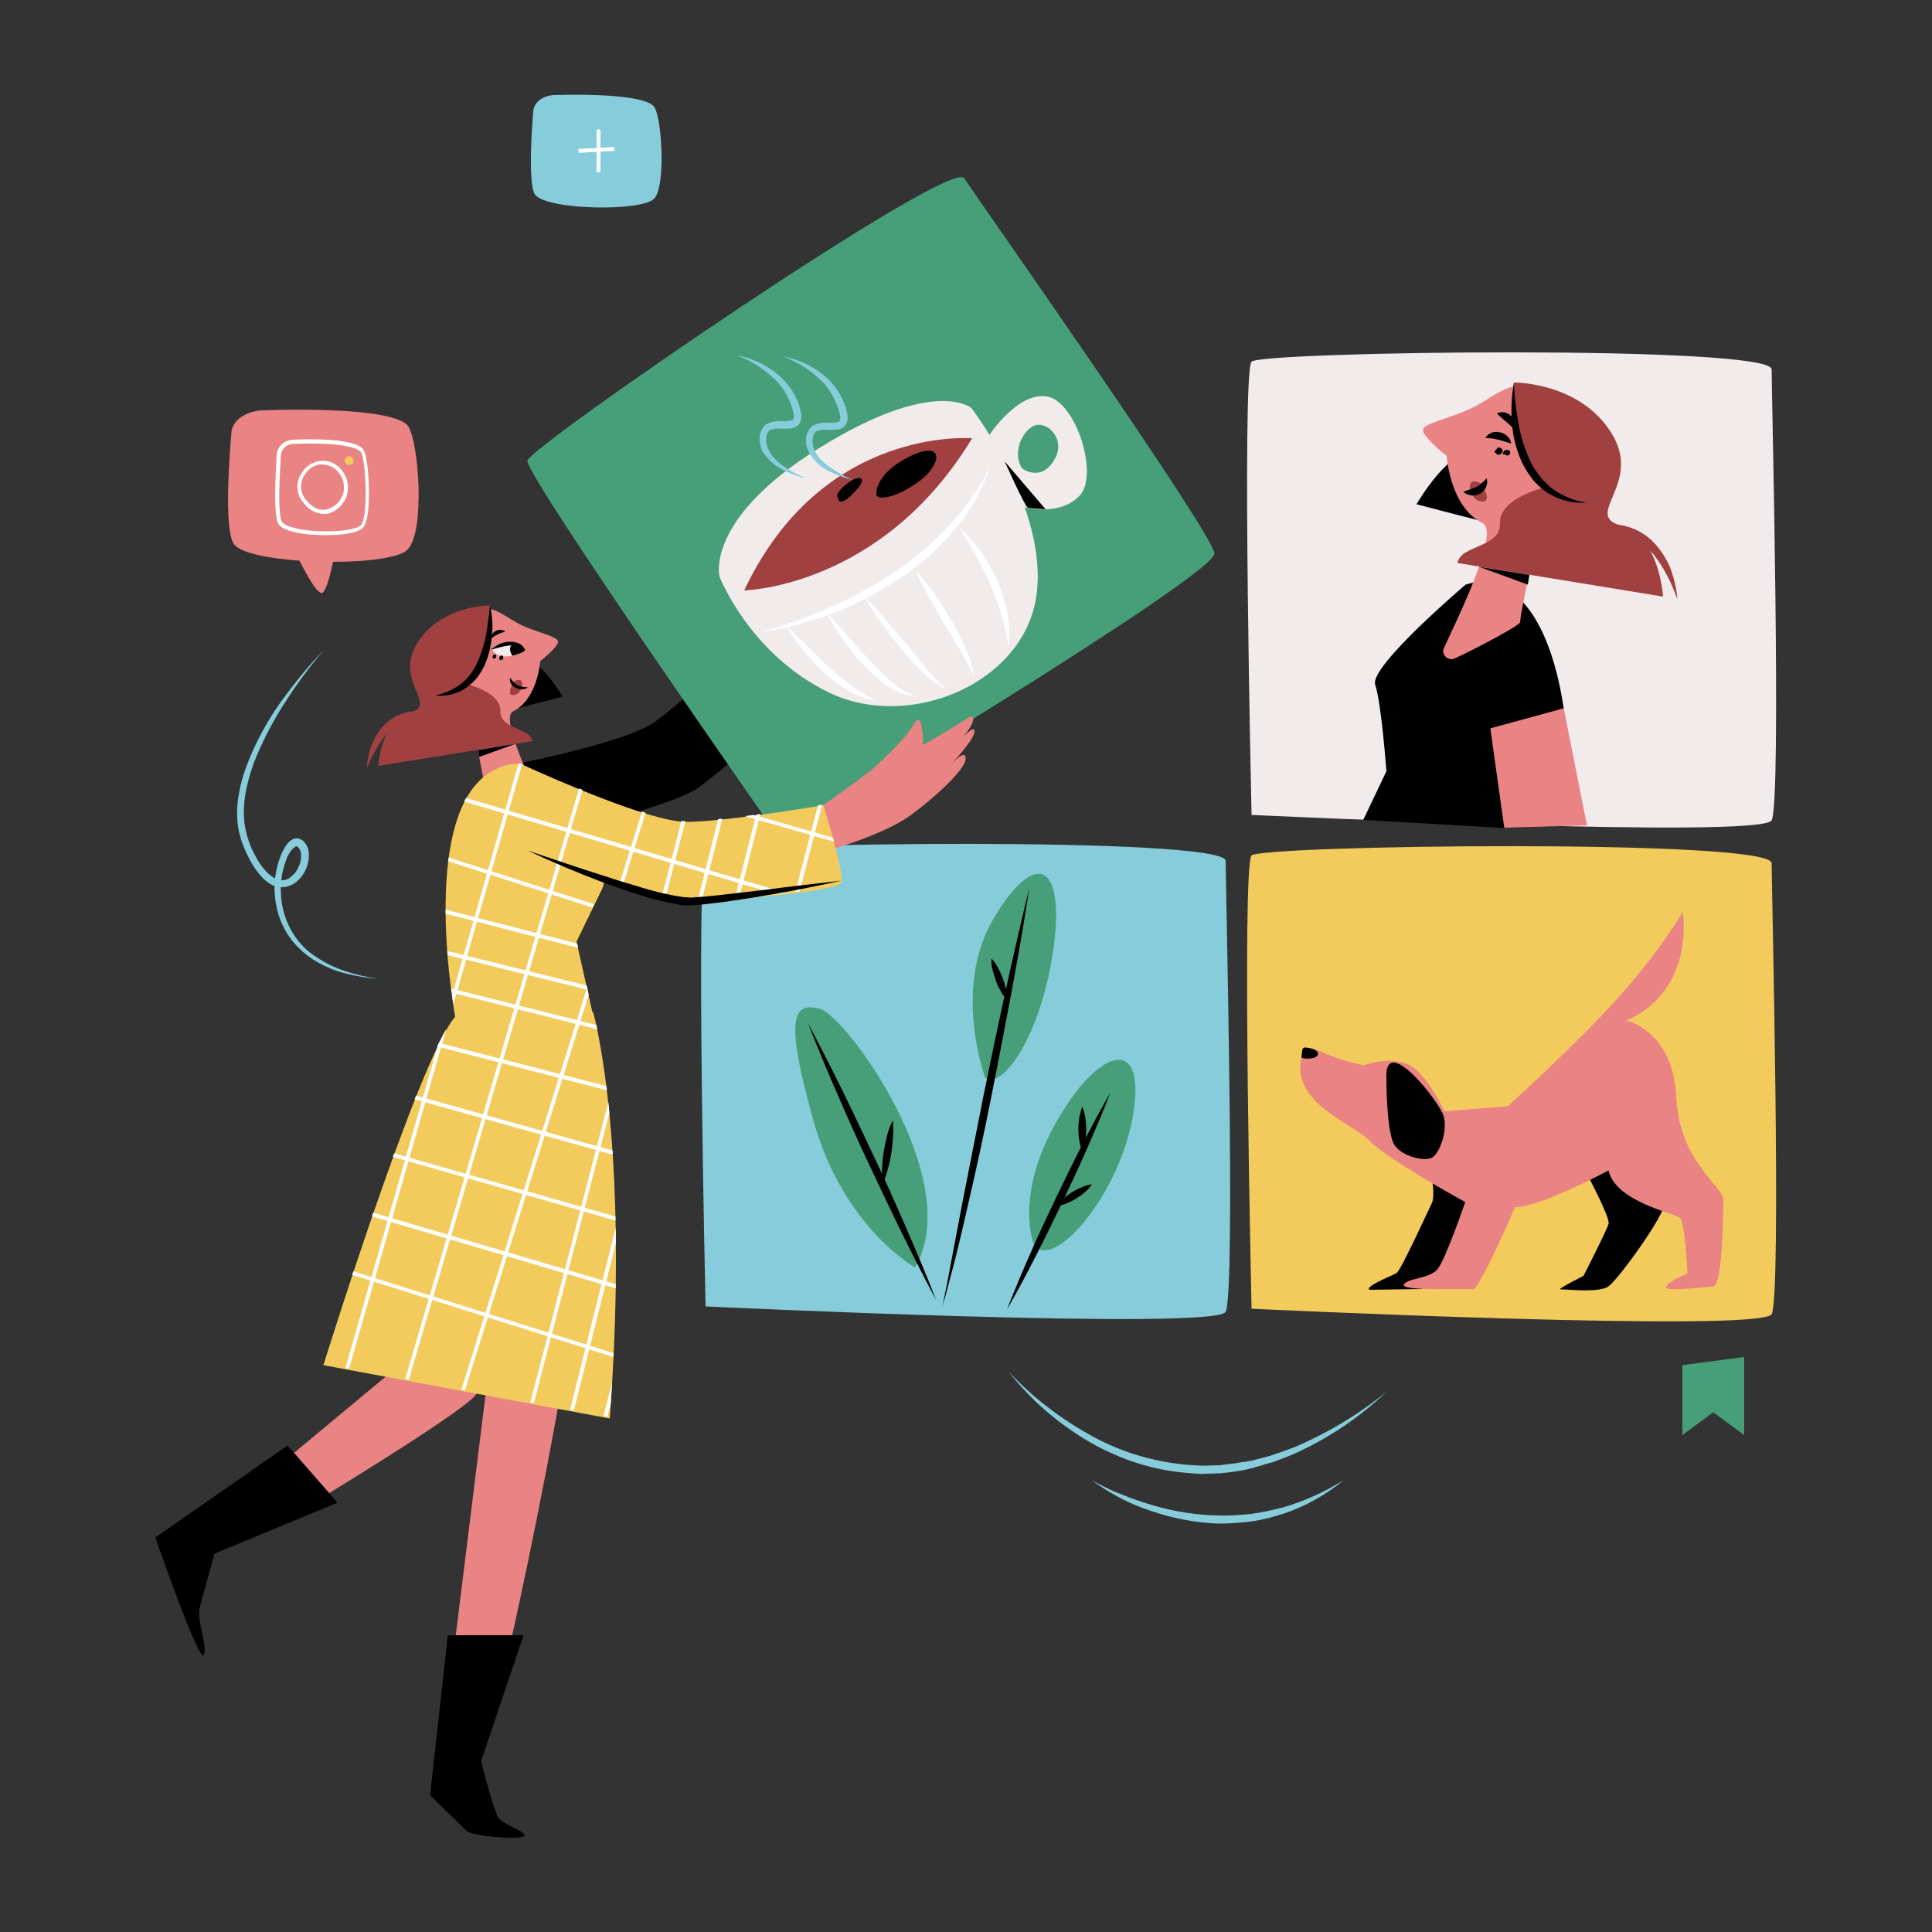 <svg xmlns="http://www.w3.org/2000/svg" xmlns:xlink="http://www.w3.org/1999/xlink" xml:space="preserve" id="Layer_1" x="0" y="0" class="show_show__wrapper__graphic__5Waiy" version="1.1" viewBox="0 0 500 500"><rect x="0" y="0" width="500" height="500" fill="#333333" stroke="none"/><style>.st0{fill:#87ccdb}.st1{fill:#469f78}.st2{fill:#000001}.st3{fill:#f3cb5c}.st4{fill:#ea8383}.st5{fill:#f2ebeb}.st6{fill:#a04040}.st7{fill:#fff}</style><g id="feed"><path d="M182.6 338.1s-2.6-114.6 0-117.3 134.6-4.4 134.6 2 2.6 111.8 0 116.7-134.6-1.4-134.6-1.4z" class="st0"/><g id="plant"><path d="M236.8 328s-18.4-10.2-26.2-37.7-5.2-31 1.6-29.2 37.8 44.4 24.6 66.9zm18.2-49s-8.6-23.1 2.1-41.2 18.5-14.7 15.6 7.2-12.9 37.1-17.7 34zm12.6 43.2s-5.2-12.4 5.7-31.7 23.3-23 20-2.3-20.6 40.9-25.7 34z" class="st1"/><path d="M266.4 229.7c-1.4 9.2-3 18.4-4.7 27.5-1.7 9.1-3.5 18.3-5.3 27.4s-3.8 18.2-5.9 27.3c-1 4.5-2.1 9.1-3.2 13.6l-1.8 6.8-.9 3.4c-.3 1.1-.7 2.2-1.1 3.3.4-1.1.7-2.2.9-3.4l.7-3.4 1.3-6.9 2.6-13.7c1.8-9.1 3.6-18.2 5.4-27.4 3.7-18.2 7.6-36.4 12-54.5zm-57.3 35.1c3.1 5.8 6.1 11.7 9 17.6 2.9 5.9 5.7 11.9 8.5 17.8s5.5 12 8.1 18 5.2 12.1 7.6 18.3c-3.1-5.8-6.1-11.7-9-17.6-2.9-5.9-5.7-11.9-8.5-17.8s-5.5-12-8.1-18-5.2-12.1-7.6-18.3z" class="st2"/><path d="M256.6 248.1c.7.7 1.2 1.5 1.7 2.4.9 1.7 1.6 3.5 2 5.3.2 1 .3 2 .3 2.9-.7-.7-1.3-1.5-1.7-2.4-.5-.8-.9-1.7-1.2-2.6-.3-.9-.6-1.8-.8-2.7-.3-.9-.4-1.9-.3-2.9zm-25.5 41.8c.2 2.8 0 5.6-.4 8.4-.2 1.4-.5 2.8-.9 4.1-.3 1.4-.8 2.7-1.4 4-.2-1.4-.2-2.8-.1-4.3.1-2.8.6-5.6 1.3-8.3.3-1.3.8-2.6 1.5-3.9zm56.3-7.2c-1.9 4.9-3.9 9.6-6 14.4s-4.3 9.5-6.5 14.1-4.5 9.3-6.9 14-4.8 9.2-7.4 13.7c1.9-4.9 3.9-9.6 6-14.4s4.3-9.5 6.5-14.1 4.5-9.3 6.9-14 4.8-9.2 7.4-13.7z" class="st2"/><path d="M282.6 306.5c-.5.8-1.2 1.5-1.9 2.1-.7.6-1.4 1.1-2.2 1.6-.8.5-1.6.9-2.4 1.2-.9.4-1.8.6-2.7.8.5-.8 1.2-1.5 1.9-2.1.7-.6 1.4-1.1 2.2-1.6.8-.5 1.6-.9 2.4-1.2.8-.4 1.8-.7 2.7-.8zm-2.5-20.1c.4.9.6 1.9.8 2.9.3 1.9.3 3.9 0 5.8-.1 1-.4 2-.8 2.9-.4-.9-.6-1.9-.8-2.9-.3-1.9-.3-3.9 0-5.8.2-1 .4-1.9.8-2.9z" class="st2"/></g><path d="M323.9 338.7s-2.6-114.6 0-117.3 134.6-4.4 134.6 2 2.6 111.8 0 116.7-134.6-1.4-134.6-1.4z" class="st3"/><path d="M370.5 304.6s1 4.9 0 6.9-8 17.4-9.1 18-8.6 3.6-6.9 4.3l13.4-.2 12-5.8 1.6-19.1-11-4.1zm40.6 0s5.6 10.5 5.2 12.1-6.5 13.5-6.5 13.5-7.2 3.6-5.9 3.5 9.9 1 12.4-.8 14.8-18.6 14.8-22.3-12.3-11.9-12.3-11.9l-7.7 5.9z" class="st2"/><path d="M390.2 286.3s17.7-16 28.3-27.8c6.3-7 12-14.4 17-22.4 0 0 3.4 19.9-14.5 28 0 0 12 2.7 12.8 19.7s12.2 23.1 12.2 26.8-.2 22.4-2.7 22.4-12.7 1.5-12.1 0 5.5-3.4 5.5-3.4-.6-13.2-1.9-14.4-16.8-4.2-18.5-12.3c0 0-17.6 9.5-24.2 9.5 0 0-9.3 21.6-11 21.3s-18.4.5-17.8-1.2 6.6-1.5 8.7-4 7.2-17.4 7.2-17.4-20.4-11.2-24.8-15.9-22.1-10.2-17-23.5c0 0-.4-1.7 5.3.8 3.3 1.5 6.8 2.5 10.3 3.2 0 0 5.9-2.3 11-.4s9.8 12.3 9.8 12.3l16.4-1.3z" class="st4"/><path d="M337.8 271.1c.4 0 3.3.3 3.3 1.7s-4.6 1.5-4.3.6-.1-2.4 1-2.3zm21 8.4s0 14.1 2.2 17 7.4 4 9.4 3.2 4.4-7 3.2-10.9-15.6-22.1-14.8-9.3z" class="st2"/><path d="M323.9 210.9s-2.6-114.6 0-117.3 134.6-4.4 134.6 2 2.6 111.8 0 116.7-134.6-1.4-134.6-1.4z" class="st5"/><g id="character-1"><path d="m352.8 212.2 36.5 2.1 15.4-30.9c-4.3-28.5-16.4-35.2-25-32.2l-.4.1s-25 21.2-23.4 25.9 2.9 22.4 2.9 22.4l-6 12.6z" class="st2"/><path d="m385.7 188.5 19-5.2 6 30.3-21.4.6z" class="st4"/><path d="M389.6 136.4c-5.1-1.2-23-5.9-23-5.9s8.8-15.5 16.5-14 6.5 19.9 6.5 19.9z" class="st2"/><path d="M376.5 170.4c-1 .5-2.3 0-2.8-1-.3-.6-.3-1.2 0-1.7 3.5-7.7 14.6-30 10-32.3-8.5-4.2-9.3-17.4-9.3-17.4s-6.6-5.2-6.1-6.9 7.7-3 13-5.7 9.9-7.3 14.3-4.6-3.4 7.1-2.1 13.8c.8 4 5.1 5.4 5.1 5.4s2.9-5.3 7.2.7-7 9.1-7 10.8c.2 3.5-5.1 25.2-5.4 29.5.1.8-11.7 7-16.9 9.4z" class="st4"/><path d="M391.1 114.8c-1.4-.4-2.3-.8-3.3-1l-1.5-.3c-.5-.1-1.1-.1-1.9-.2.4-.6 1-1.1 1.6-1.3.7-.3 1.5-.3 2.2-.1.7.1 1.4.5 1.9 1 .6.5.9 1.2 1 1.9zm-1.1 3.1c-.2-.2-.5-.3-.8-.3-.1 0-.2-.1-.3-.1 0-.1 0-.2.1-.3.1-.3.3-.5.5-.7.3-.1.6-.1.9 0 .2.1.4.2.4.4.1.2 0 .5-.1.7-.1.1-.4.3-.7.3zm-2.3-.2c-.3-.1-.5-.3-.7-.5-.1-.1-.2-.2-.2-.3 0-.1 0-.2.2-.3.2-.2.4-.4.5-.7.3-.1.7-.1 1 .1.2.1.3.3.4.6 0 .2 0 .4-.2.6-.4.4-.7.5-1 .5z" class="st2"/><path d="M383.8 126c-.4-1-1.5-1.6-2.6-1.4-1.8.5-.4 5.1 2.3 5.2s.3-3.8.3-3.8z" class="st6"/><path d="M384.7 123.8c.3.7.2 1.5-.1 2.2-.3.8-.9 1.4-1.6 1.8-.7.4-1.5.5-2.3.4-.4-.1-.7-.2-1.1-.3-.3-.2-.7-.4-.9-.6.3-.1.7-.3 1-.4l.9-.3 1.5-.6c.4-.2.9-.5 1.2-.9.5-.3 1-.8 1.4-1.3zm6.9-13c-.9-.9-1.5-1.4-2.1-1.9-.3-.2-.6-.5-.9-.8-.4-.3-.8-.7-1.2-1.1.5-.3 1.2-.4 1.8-.3.6.1 1.2.3 1.7.8.5.4.8 1 1 1.6.1.5.1 1.2-.3 1.7z" class="st2"/><path d="M391.8 99s-1.5 18.1 7.7 27.2c0 0-11.6 2.8-11.3 9.2s-10.3 5.6-11 10.3l53.2 8.7s-.9-15.7-10.9-18.4 5.8-10.8-2.5-24-25.2-13-25.2-13z" class="st6"/><path d="M434.1 155.1c-.9-2.6-2-5.1-3.4-7.5-1.3-2.3-2.9-4.5-4.8-6.3-.9-.9-2-1.7-3.1-2.3-1.1-.6-2.3-1.1-3.6-1.5-2.6-.6-5.4-.8-8.1-.5 2.7-1.1 5.5-1.5 8.4-1.1 2.9.5 5.6 1.8 7.8 3.8 2.1 2 3.7 4.4 4.9 7.1 1 2.7 1.7 5.4 1.9 8.3z" class="st6"/><path d="M391.8 99c.1 3.4.5 6.8 1.1 10.1.5 3.3 1.5 6.5 2.8 9.5 1.3 3 3.3 5.6 5.8 7.7 2.7 2 5.8 3.3 9.1 3.8-3.5.2-7-.6-10-2.5-1.5-1-2.9-2.2-4-3.6s-2-2.9-2.8-4.5c-1.4-3.2-2.3-6.6-2.5-10.1-.3-3.5-.1-7 .5-10.4zm-9 47.7 12.6 4.6.4-2.5z" class="st2"/></g><path d="M435.4 371.4v-18.1l16-2.1v20.2l-8-5.9z" class="st1"/></g><g id="character"><path d="M208 135.4s3.8-8.2 5.3-11.9 2.7.3 1.8 5.3c0 0 .6-5.5 1.7-4s.5 6.4 0 10.8c0 0 .6-6.1 2.2-3.6s-1.2 14.2-3.3 20.3c-2.9 8.3-12.3 19.8-12.3 19.8l-7.6-9.1s2.8-7.8 5-14.7c0 0 2.7-10.9 2.1-16-.5-5.1 5.1 3.1 5.1 3.1z" class="st2"/><path d="M126.8 199.1s34-6.3 42.4-12.1 26.6-24 26.6-24 14.1 10.8 15.1 13.3-24.8 23.7-30.4 27.7-36.6 12.6-42.3 12.2-11.4-17.1-11.4-17.1z" class="st2"/><path d="M201.6 216.8s-65.8-93.9-65.1-97.6 109.5-78.4 113-73.1 64.2 91.5 64.8 97.1-112.7 73.6-112.7 73.6z" class="st1"/><path d="M251.4 105.6s20.1 26.1 16.8 48.7-32.8 34.9-53.5 25-28.5-30.1-28.5-30.1-3.9-14.8 25.9-33.3 39.3-10.3 39.3-10.3z" class="st5"/><path d="M192.6 152.8s35.6-.7 59-39.4c0 .1-38.8-3.5-59 39.4z" class="st6"/><path d="M226.8 127.8s-.5-5.2 8.7-9.7 8.3 2.4 1.9 6.8c-6.4 4.5-10.9 4.5-10.6 2.9zm-9.9 1s-.1 3 4.1-1.3c4.2-4.3 1.1-4.3-.7-3.1s-4.4 3.4-3.4 4.4z" class="st2"/><path d="M197.3 163.5c3-.9 6-1.8 9-2.9s5.9-2.3 8.7-3.5c5.7-2.5 11.2-5.5 16.4-9 2.6-1.7 5.1-3.6 7.5-5.6 2.4-2 4.6-4.2 6.8-6.5 4.3-4.6 7.8-9.8 10.7-15.4-.6 1.5-1.1 3-1.8 4.4-.3.7-.7 1.4-1 2.2l-1.1 2.1c-1.6 2.8-3.4 5.4-5.5 7.8-4.1 4.9-8.9 9.2-14.3 12.7-2.7 1.8-5.4 3.4-8.2 4.9-2.8 1.5-5.7 2.8-8.7 3.9-6 2.3-12.2 4-18.5 4.9z" class="st7"/><path d="M270.9 102.6c-7.5-1.2-14.8 9.9-14.8 9.9l9.1 18.8s8.9 2.4 14.1-2.9c5.3-5.3-.9-24.7-8.4-25.8zm1.9 16.5c-3.5 5.8-8.3 2.1-8.3 2.1-2.1-3.1-.9-8.4 2.5-10.7s9.3 2.9 5.8 8.6z" class="st5"/><path d="m260 119.4 10.6 12.4s-3.9-.2-4.6-.4-6-12-6-12z" class="st2"/><path d="m203.6 162 5.5 5.4c1.8 1.8 3.6 3.6 5.5 5.3 1.8 1.7 3.8 3.3 5.8 4.8s4.2 2.8 6.6 3.8c-2.6-.3-5.2-1.2-7.4-2.5-2.3-1.3-4.4-2.9-6.3-4.7-1-.9-1.9-1.8-2.8-2.8s-1.8-1.9-2.5-2.9c-1.7-1.9-3.2-4.1-4.4-6.4zm10.3-3.6c3.7 4 7 8.1 10.6 11.9 1.8 2 3.6 3.8 5.6 5.6 1 .9 2 1.7 3.1 2.4 1.1.8 2.3 1.3 3.6 1.6-1.4.1-2.7-.1-4-.7-1.3-.5-2.5-1.2-3.6-2s-2.2-1.7-3.2-2.6c-1-.9-1.9-1.9-2.9-2.9-1.8-2-3.5-4.1-5-6.3-1.6-2.2-3-4.5-4.2-7zm9.9-4c1.9 1.9 3.7 3.9 5.4 6s3.5 4.1 5.2 6.1l5.1 6.2c.9 1 1.7 2.1 2.6 3 .4.5.9 1 1.4 1.4.2.2.5.4.8.6.2.2.6.4.9.4-.7 0-1.4-.2-2-.6-.6-.4-1.2-.7-1.7-1.2-1.1-.8-2.1-1.7-3.1-2.7-1.9-1.9-3.7-3.9-5.4-6-1.7-2.1-3.3-4.2-4.9-6.4-1.6-2.1-3-4.4-4.3-6.8zm13.1-6.9c1.8 2 3.4 4 4.9 6.2 1.5 2.1 2.9 4.4 4.3 6.6 1.3 2.3 2.5 4.6 3.6 7 1.1 2.4 2 4.9 2.4 7.6-1.2-2.4-2.5-4.6-3.8-6.9l-4-6.7c-1.3-2.3-2.6-4.5-3.9-6.8s-2.4-4.5-3.5-7zm24.1 20c-.4-2.8-1-5.6-1.8-8.3-.8-2.7-1.8-5.3-2.9-7.9-.6-1.3-1.1-2.6-1.8-3.8-.3-.6-.6-1.3-.9-1.9s-.7-1.2-1-1.9l-.5-.9-.6-.9-1.1-1.8c-.7-1.2-1.5-2.4-2.2-3.7 1.1 1 2.1 2 3 3.1 1 1.1 1.8 2.3 2.7 3.4 1.7 2.4 3.1 4.9 4.3 7.6 1.1 2.7 2 5.5 2.5 8.3.6 2.9.7 5.9.3 8.7z" class="st7"/><path d="M208.5 123.8c-2.1-.5-4.2-1.3-6.1-2.3-2.1-1.1-3.8-2.7-5-4.6-.3-.5-.5-1.1-.6-1.7-.2-.6-.2-1.2-.2-1.8 0-.6.1-1.3.4-1.9.3-.7.7-1.3 1.3-1.7 1.1-.6 2.4-.9 3.7-.8 1 .1 1.9 0 2.9-.2.3-.1.4-.2.5-.5.1-.4.1-.8 0-1.2-.2-1-.5-2-.9-2.9-.7-1.9-1.8-3.7-3.2-5.2-2.9-3.1-6.5-5.5-10.5-7 4.4.8 8.5 2.9 11.7 6 1.6 1.6 2.9 3.5 3.8 5.6.5 1.1.8 2.2 1 3.3.1.7.1 1.3-.1 2-.1.4-.3.8-.6 1.1-.3.3-.7.5-1.1.7-1.2.3-2.4.3-3.6.2-.9-.1-1.8.1-2.6.4-.7.5-1 1.3-1 2.1 0 .5 0 .9.1 1.4.1.5.2.9.4 1.4.2.4.5.9.7 1.3.3.4.6.8 1 1.2.7.7 1.5 1.4 2.4 2 1.7 1.2 3.6 2.2 5.6 3.1z" class="st0"/><path d="M220.6 124.2c-2.1-.5-4.2-1.3-6.1-2.3-2.1-1-3.8-2.6-5-4.6-.3-.5-.5-1.1-.7-1.7-.2-.6-.2-1.2-.2-1.8 0-.6.1-1.3.4-1.9.3-.7.7-1.3 1.3-1.7 1.1-.6 2.4-.9 3.7-.8 1 .1 1.9 0 2.9-.2.2 0 .4-.2.5-.5.1-.4.1-.8 0-1.2-.2-1-.5-2-.9-2.9-.8-1.9-1.8-3.7-3.2-5.3-2.9-3.1-6.5-5.5-10.5-7 4.4.8 8.5 2.9 11.7 6 1.6 1.6 2.9 3.5 3.8 5.6.5 1.1.8 2.2 1 3.3.1.7.1 1.3-.1 2-.1.4-.3.8-.6 1.1-.3.3-.7.5-1.1.7-1.2.3-2.4.3-3.6.2-.9-.1-1.8.1-2.6.4-.7.5-1 1.3-1 2.1 0 .5 0 .9.1 1.4.1.5.2.9.4 1.4.2.4.5.9.7 1.3.3.4.6.8 1 1.2.7.7 1.5 1.4 2.4 2 1.8 1.2 3.7 2.3 5.7 3.2z" class="st0"/><g id="character-2"><path d="M85.2 386.4s37.8-23 38.2-25.9.3-70 .3-70l-17.1 4.2-6.7 61.5L76.1 376l9.1 10.4z" class="st4"/><path d="M128.3 184.7c3.8-.9 17.3-4.4 17.3-4.4s-6.6-11.6-12.4-10.6-4.9 15-4.9 15z" class="st2"/><path d="M138.1 210.3c.8.4 1.7 0 2.1-.7.2-.4.2-.9 0-1.3-2.6-5.8-10.9-22.5-7.4-24.2 6.4-3.2 7-13 7-13s5-3.9 4.6-5.2-5.8-2.3-9.8-4.3-7.4-5.5-10.7-3.4 2.5 5.3 1.5 10.3c-.6 3-3.9 4-3.9 4s-2.1-4-5.4.5 5.2 6.8 5.2 8.1c-.1 2.6 3.8 18.9 4 22.1.1.6 8.9 5.3 12.8 7.1z" class="st4"/><path d="M127.3 168.1s5.5-3.6 8.5.2c0 0-5.7 3.7-8.5-.2z" class="st5"/><path d="M127 168.2c.6-.6 1.3-1 2-1.4.8-.4 1.6-.6 2.4-.7.9-.1 1.7 0 2.6.3.8.3 1.5.9 1.8 1.7-1.2-.9-2.8-1.3-4.3-1-1.5.2-3 .6-4.5 1.1z" class="st2"/><path d="M132.7 166.6s-1.5.9-.1 3.1c0 0 3.9-1 3.2-1.7 0 0-1.8-1.8-3.1-1.4zm-4.9 3.9c-.2-.1-.3-.3-.3-.5 0-.1 0-.3.1-.4.2-.2.6-.3.8-.1 0 .4 0 .6-.1.7-.1.1-.1.1-.2.1 0 .1-.2.2-.3.2zm1.7.4c-.3-.2-.4-.5-.2-.9l.3-.3c.2-.1.4-.1.6.1 0 .5.1.6 0 .7s-.3.3-.7.4z" class="st2"/><path d="M132.7 177c.3-.8 1.1-1.2 1.9-1 1.3.4.3 3.8-1.7 3.9s-.2-2.9-.2-2.9z" class="st6"/><path d="M132 175.4c.3.4.6.8.9 1.1.3.3.6.6 1 .8.4.2.8.4 1.2.4.2.1.4.1.7.1.3 0 .5.1.8.1-.4.3-1 .5-1.5.5-.6 0-1.1-.1-1.6-.4-1.1-.4-1.7-1.5-1.5-2.6zm-5-10c0-.9.5-1.7 1.3-2.1.8-.4 1.7-.4 2.5.1-.4.2-.8.3-1.1.4-.3.1-.6.2-.9.4-.7.3-1.3.7-1.8 1.2z" class="st2"/><path d="M126.8 156.7s1.1 13.6-5.8 20.4c0 0 8.7 2.1 8.5 6.9s7.7 4.2 8.3 7.8l-39.9 6.4s.7-11.8 8.2-13.8-4.3-8.1 1.9-18 18.8-9.7 18.8-9.7z" class="st6"/><path d="M95 198.7c0-2.1.5-4.3 1.3-6.2.8-2.1 2.1-3.9 3.7-5.4 1.7-1.6 3.8-2.5 6-2.9 2.2-.3 4.4.1 6.3 1-2-.1-4 0-6 .5-1.8.5-3.5 1.5-4.9 2.8-1.4 1.4-2.6 2.9-3.6 4.6-1.1 1.8-2 3.7-2.8 5.6z" class="st6"/><path d="M126.8 156.7c.6 2.5.8 5.2.5 7.8-.2 2.6-.8 5.2-1.9 7.7-.6 1.2-1.3 2.4-2.1 3.4-.9 1-1.9 1.9-3.1 2.7-2.3 1.4-5 2-7.6 1.7 2.4-.5 4.7-1.5 6.7-3 1.9-1.5 3.3-3.5 4.3-5.7s1.7-4.6 2.2-7c.4-2.5.8-5.1 1-7.6zm6.6 35.8-9.4 3.4-.3-1.8z" class="st2"/><path d="m117.8 263 33.4-1.3c13.4 21.9-19.8 166.7-19.8 166.7l-14.3 1.7 12.4-100.2-11.7-66.9z" class="st4"/><path d="m55.5 402.1 31.8-13.2-12.9-14.8-34.2 23.8s11.3 32.6 12.5 30.4-1.9-8.8-1-12.3 3.8-13.9 3.8-13.9zm73.2 67.8c-1.6-3.6-4.2-14.1-4.2-14.1l11-32.6h-19.6l-4.6 41.4s8 7.8 9.4 9.2 13.5 2.4 14.9 1.4-5.8-2.8-6.9-5.3z" class="st2"/><path d="M238.9 192.8s7.9-4.5 11.1-6.7 2.1 1.8-1.5 5.4c0 0 3.7-4.1 3.7-2.3s-3.3 5.5-6.2 8.8c0 0 4-4.6 3.9-1.6s-9.1 10.9-14.4 14.7c-7.1 5.1-21.5 9.1-21.5 9.1l-1-11.8s6.8-4.7 12.6-9.2c0 0 8.5-7.4 10.9-11.8s2.4 5.4 2.4 5.4z" class="st4"/><path d="M213.1 208.4s-25.4 4.3-35.6 4.3c-9 0-34.8-11.4-40.5-14-.4-.2-.8-.4-1.1-.5-2.8-1-5.9-.5-9.7 2.1-17.8 12.3-8.4 62.8-8.4 62.8-9.6 11.3-34.1 90.2-34.1 90.2l74.1 13.8c3.7-49.8.2-81.1-2.3-95.6-1.1-6.4-2-9.6-2-9.6h-.2l-4.1-18.2 6.6-13.6c.3-.7.5-1.4.6-2.2 8.6 3 17.2 5.4 20.5 5.4 6.9 0 40.3-2.3 40.9-5s-4.7-19.9-4.7-19.9z" class="st3"/><defs><path id="SVGID_1_" d="M213.1 208.2s-25.4 4.3-35.6 4.3c-9 0-34.8-11.4-40.5-14-.4-.2-.8-.4-1.1-.5-2.8-1.1-5.9-.5-9.7 2.1-17.8 12.2-8.4 62.7-8.4 62.7-9.6 11.3-34.1 90.2-34.1 90.2l74.1 13.8c3.7-49.8.2-81.1-2.3-95.6-1.1-6.4-2-9.6-2-9.6h-.2l-4.1-18.2 6.6-13.6c.3-.7.5-1.4.6-2.2 8.6 2.9 17.2 5.4 20.5 5.4 6.9 0 40.3-2.3 40.9-5s-4.7-19.8-4.7-19.8z"/></defs><clipPath id="SVGID_2_"><use xlink:href="#SVGID_1_" overflow="visible"/></clipPath><g clip-path="url(#SVGID_2_)"><path d="M265.1 384.6h-.1L4 302.5c-.3-.1-.4-.3-.3-.6.1-.3.4-.4.6-.3l261 82.1c.3.1.4.4.3.6-.1.2-.3.3-.5.3zm5.2-18.5h-.1L8.4 288.9c-.3-.1-.4-.4-.4-.6.1-.3.4-.4.6-.4l261.9 77.2c.3.1.4.4.3.6 0 .3-.2.4-.5.4zm4.9-17.1h-.1L12.6 273.9c-.3-.1-.4-.4-.4-.6.1-.3.3-.4.6-.3l262.6 75c.3 0 .5.3.4.6s-.3.4-.6.4zm4.7-16.3h-.1l-263-73.5c-.3-.1-.4-.4-.4-.6.1-.3.4-.4.6-.4l263 73.5c.3.1.4.3.4.6-.1.2-.3.4-.5.4zm5-17.6h-.1L20.4 246.9c-.3-.1-.4-.3-.4-.6.1-.3.3-.4.6-.4L285 314.1c.3.1.4.3.4.6 0 .2-.2.4-.5.4zm4.4-14.9h-.1l-265-66.6c-.3-.1-.4-.3-.4-.6.1-.3.3-.4.6-.4l264.9 66.6c.3 0 .5.3.4.6s-.2.5-.4.4zm2.7-9.4h-.1L26.7 225.1c-.3-.1-.4-.3-.4-.6.1-.3.3-.4.6-.4l265.2 65.7c.3 0 .5.3.4.6s-.3.4-.5.4zm2.3-8.2h-.1L29.8 214.4c-.3-.1-.4-.3-.4-.6.1-.3.3-.4.6-.4l264.4 68.2c.3.1.4.3.4.6-.1.3-.3.4-.5.4z" class="st7"/><path d="M54.2 381.6h-.1c-.3-.1-.4-.3-.3-.6L117 159.8c.1-.3.3-.4.6-.4.3.1.4.4.3.6L54.6 381.2c0 .2-.2.3-.4.4zm-13.4-4.2h-.1c-.3-.1-.4-.4-.3-.6l65.2-217.5c.1-.3.4-.4.6-.4s.4.4.4.6L41.3 377c-.1.2-.3.4-.5.4zm-14.7-4.2H26c-.3-.1-.4-.4-.3-.6l48.3-169c.1-.3.3-.4.6-.3.3.1.4.3.3.6l-48.3 169c0 .2-.2.3-.5.3zm-14.4-4.1h-.1c-.3-.1-.4-.3-.4-.6L58 199c.1-.3.4-.4.6-.4.3.1.4.4.4.6L12.2 368.8c0 .2-.2.3-.5.3zm-12-3.5h-.1c-.3-.1-.4-.3-.4-.6l41.6-170.9c.1-.3.3-.4.6-.4.3.1.4.3.4.6L.2 365.2c-.1.3-.3.4-.5.4zm-13-3.7h-.1c-.3-.1-.4-.3-.4-.6l40-171.4c.1-.3.3-.4.6-.4.3.1.4.3.4.6l-40 171.3c-.1.3-.3.5-.5.5zm-8.3-2.4h-.1c-.3-.1-.4-.3-.4-.6L17 187.3c.1-.3.3-.4.6-.4.3.1.4.3.4.6l-39.1 171.6c-.1.2-.3.4-.5.4zm-10.5-3h-.1c-.3-.1-.4-.3-.4-.6L9 185c.1-.3.3-.4.6-.4.3.1.4.3.4.6L-31.6 356c-.1.3-.3.5-.5.5zm137.2 51.1h-.2c-.3-.1-.4-.4-.3-.6L191 130.6c.1-.3.3-.4.6-.3.3.1.4.4.3.6l-86.4 276.4c0 .2-.2.3-.4.3zm-13.3-4.4h-.1c-.3-.1-.4-.4-.3-.6L173 125.5c.1-.3.3-.4.6-.3.3.1.4.4.3.6L92.3 402.9c-.1.2-.3.3-.5.3zM77.1 399H77c-.3-.1-.4-.3-.3-.6l79.5-277.7c.1-.3.4-.4.6-.3.3.1.4.3.3.6L77.6 398.7c-.1.2-.3.3-.5.3zm-14.4-4h-.1c-.3-.1-.4-.4-.3-.6l77.9-278.3c.1-.3.4-.4.6-.4.3.1.4.4.4.6l-78 278.3c-.1.3-.3.4-.5.4zm-12-3.5h-.1c-.3-.1-.4-.3-.4-.6L123 111.3c.1-.3.3-.4.6-.4s.4.3.4.6L51.1 391.1c0 .2-.2.4-.4.4z" class="st7"/><path d="M37.7 387.7h-.1c-.3-.1-.4-.3-.4-.6L108.3 107c.1-.3.3-.4.6-.4s.4.3.4.6L38.2 387.3c-.1.2-.3.4-.5.4zm-8.3-2.4h-.1c-.3-.1-.4-.3-.4-.6l70.2-280.4c.1-.3.3-.4.6-.4.3.1.4.3.4.6L29.9 384.9c-.1.2-.3.4-.5.4zm-10.5-3h-.1c-.3-.1-.4-.3-.4-.6L91.1 102c.1-.3.3-.4.6-.3.3.1.4.3.4.6L19.3 381.9c0 .2-.2.4-.4.4z" class="st7"/><path d="M257.4 268.2h-.2L42.5 199.3c-.3-.1-.4-.4-.3-.6.1-.2.4-.4.6-.3l214.7 68.9c.3.1.4.4.3.6 0 .1-.2.3-.4.3zm5.2-18.5h-.1l-215.6-64c-.3-.1-.4-.4-.4-.6s.4-.4.6-.4l215.6 64c.3.1.4.4.3.6.1.3-.1.4-.4.4zm5-17.1h-.1L51.2 170.7c-.3-.1-.4-.4-.3-.6.1-.3.4-.4.6-.3l216.2 61.9c.3 0 .5.3.4.6s-.3.3-.5.3zm4.6-16.3h-.1L55.3 156c-.3-.1-.4-.4-.3-.6.1-.3.4-.4.6-.3l216.8 60.3c.3 0 .5.3.4.6s-.3.4-.6.3zm5-17.6h-.1l-218.2-55c-.3-.1-.4-.3-.4-.6.1-.3.3-.4.6-.4l218.2 55c.3.1.4.3.4.6 0 .2-.2.4-.5.4zm4.4-14.9h-.1L62.8 130.4c-.3-.1-.4-.3-.4-.6.1-.3.3-.4.6-.4l218.7 53.4c.3 0 .5.3.4.6s-.3.4-.5.4zm2.7-9.4h-.1l-219-52.5c-.3-.1-.4-.3-.4-.6.1-.3.3-.4.6-.4l218.9 52.4c.3 0 .5.3.4.6s-.2.5-.4.5zm2.3-8.2h-.1l-218.2-55c-.3-.1-.4-.3-.4-.6.1-.3.3-.4.6-.4l218.2 55c.3.1.4.3.4.6-.1.3-.3.4-.5.4zm-76.8 277.1h-.1c-.3-.1-.4-.4-.3-.6l86.4-276.4c.1-.3.4-.4.6-.3.3.1.4.3.3.6L210.4 443c-.2.1-.4.3-.6.3z" class="st7"/><path d="M196.6 438.9h-.1c-.3-.1-.4-.4-.3-.6l81.6-277.1c.1-.3.4-.4.6-.3.3.1.4.3.3.6l-81.7 277c-.1.2-.2.4-.4.4zm-14.7-4.2h-.1c-.3-.1-.4-.3-.3-.6L261 156.4c.1-.3.4-.4.6-.4.3.1.4.4.4.6l-79.5 277.7c-.2.2-.4.4-.6.4zm-14.5-4h-.1c-.3-.1-.4-.3-.4-.6l77.9-278.3c.1-.3.4-.4.6-.4.3.1.4.4.4.6l-77.9 278.3c0 .3-.2.4-.5.4zm-12-3.6h-.1c-.3-.1-.4-.3-.4-.6l72.8-279.6c.1-.3.3-.4.6-.4.3.1.4.3.4.6l-72.8 279.6c-.1.3-.3.4-.5.4zm-13-3.7h-.1c-.3-.1-.4-.3-.4-.6L213 142.7c.1-.3.3-.4.6-.4.3.1.4.3.4.6L142.9 423c0 .2-.2.4-.5.4zm-8.3-2.4h-.1c-.3-.1-.4-.3-.4-.6L203.9 140c.1-.3.3-.4.6-.4.3.1.4.3.4.6l-70.3 280.3c-.1.3-.3.5-.5.5zm-10.5-3h-.1c-.3-.1-.4-.3-.4-.6l72.7-279.7c.1-.3.4-.4.6-.4.3.1.4.4.4.6L124 417.5c0 .3-.2.5-.4.5z" class="st7"/></g></g><path d="M136.5 220.1c6.6 2.2 13.2 4.5 19.9 6.6 3.3 1.1 6.6 2.1 10 3.1 3.3 1 6.6 1.8 10 2.3.4.1.8.1 1.2.1.4 0 .8.1 1.2.1.9-.1 1.7-.1 2.6-.2 1.7-.1 3.4-.3 5.2-.5 3.5-.4 6.9-.8 10.4-1.2 6.9-.9 13.9-1.7 20.8-2.5-6.8 1.5-13.7 2.9-20.6 4-3.4.6-6.9 1.1-10.4 1.6-1.7.2-3.5.4-5.2.6-.9.1-1.8.1-2.6.2h-1.4c-.5 0-.9 0-1.4-.1-3.5-.6-7-1.4-10.3-2.5-3.4-1-6.7-2.2-10-3.4-6.6-2.5-13-5.2-19.4-8.2z" class="st2"/></g><g id="add"><path d="M143.4 24.6c-2.9.1-5.2 1.9-5.4 4.2-.5 6.1-1.2 18.1.3 21.3 2.1 4.3 28.2 4.8 31.1 1.2s1.9-20.3 0-23.5-16.9-3.5-26-3.2z" class="st0"/><path d="M154.4 33.5h1v11.1h-1z" class="st7"/><path d="m149.677 38.547 9.287-.49.052.998-9.287.49z" class="st7"/></g><g id="instagram"><path d="M105.7 110.4c-2.8-4.4-24.7-4.7-37.9-4.2-4.2.2-7.6 2.6-7.9 5.6-.7 8.3-1.8 24.6.5 28.8 1.3 2.4 8.7 3.9 17.1 4.5 2 3.9 5 9.4 6.1 8.2s1.9-4.9 2.6-7.9c9.1 0 17.6-1.1 19.4-3.3 4.4-4.8 2.8-27.4.1-31.7z" class="st4"/><path d="M84.4 138.5c-1.5 0-3-.1-4.6-.2-2.6-.3-7.1-1-7.9-3-1.1-2.6-.6-12.1-.3-17.6.2-2.2 2-3.8 4.2-3.9 3.9-.2 16.8-.5 18.4 2.8 1.3 2.6 2.1 16.5 0 19.6-1 1.7-5.5 2.3-9.8 2.3zm-8.5-23.6c-1.7 0-3.1 1.3-3.2 2.9-.6 9.1-.6 15.4.2 17.1.3.8 2.4 1.9 7.1 2.4 6.1.6 12.5-.1 13.5-1.5 1.8-2.6 1.2-16.1 0-18.6-1-2.1-9.8-2.7-17.6-2.3z" class="st7"/><path d="M83.7 133c-2-.1-3.8-1.1-5-2.7-2.1-2.2-2.3-5.6-.5-8.1.9-1.4 2.3-2.4 4-2.8 2.1-.5 4.3.2 5.8 1.8 1.7 1.7 2.4 4.2 1.9 6.5-.6 2.5-2.5 4.5-4.9 5.2-.4.1-.9.1-1.3.1zm-.2-12.8c-.4 0-.8 0-1.2.1-1.4.3-2.6 1.2-3.3 2.4-1.6 2.1-1.4 5 .4 6.9 1.6 1.9 3.4 2.7 5.3 2.2 2.1-.6 3.7-2.3 4.2-4.4.4-2-.2-4.1-1.7-5.6-1-1-2.3-1.5-3.7-1.6z" class="st7"/><path d="M90.1 118.1c-.3.1-.5.2-.7.5-.3.4-.3 1 .1 1.3.4.5 1.1.6 1.6.2.2-.2.4-.4.4-.6.1-.7-.3-1.3-1-1.4h-.4z" class="st3"/></g><path id="line" d="M261 354.9c3.1 3.4 6.5 6.5 10.2 9.3 3.6 2.8 7.5 5.3 11.5 7.5 8 4.4 16.9 6.9 26 7.5 1.1 0 2.3.2 3.4.1l3.4-.1 3.4-.4c1.1-.1 2.2-.4 3.4-.5l1.7-.3c.6-.1 1.1-.3 1.6-.4l3.3-.9 3.2-1.1c1.1-.4 2.2-.8 3.2-1.2 8.4-3.6 16.4-8.4 23.5-14.2-6.7 6.4-14.5 11.7-22.9 15.6-2.1 1-4.3 1.8-6.5 2.6-1.1.3-2.2.6-3.4 1-.6.1-1.1.3-1.7.5l-1.7.4c-2.3.5-4.7.8-7 1l-3.5.1c-1.2.1-2.4 0-3.5-.1-4.7-.3-9.3-1.1-13.8-2.5s-8.8-3.3-12.8-5.6c-8.2-4.8-15.3-10.9-21-18.3zm21.6 28.2c2.5 1.4 5.1 2.7 7.8 3.7 2.6 1.1 5.3 2 8.1 2.8 5.4 1.6 11.1 2.5 16.8 2.6 2.8.1 5.6-.1 8.5-.4 2.8-.4 5.6-1 8.3-1.7 5.5-1.6 10.7-4 15.6-7-4.5 3.7-9.6 6.6-15.1 8.5-2.8.9-5.6 1.7-8.5 2.1-2.9.4-5.8.6-8.8.6-5.8-.2-11.6-1.3-17.2-3.2-5.6-1.8-10.8-4.5-15.5-8zM83.7 168.3c-3.7 4.4-7.1 9-10.2 13.9-3.1 4.8-5.7 9.9-7.8 15.2-1.9 5.3-3.2 11-2.3 16.5.5 2.7 1.4 5.4 2.8 7.8.6 1.2 1.4 2.4 2.3 3.4.8 1 1.8 1.8 3 2.4 1.1.5 2.3.4 3.3-.2 1-.7 1.9-1.6 2.4-2.8.6-1.1.8-2.4.7-3.6-.1-1.1-1-2.2-1.4-1.8-.5.3-.9.7-1.2 1.1-.4.5-.7 1.1-1 1.7-.5 1.3-.9 2.6-1.2 3.9-.5 2.7-.6 5.5-.1 8.3.5 2.8 1.5 5.4 3 7.7 1.5 2.4 3.5 4.4 5.9 5.9 4.7 3.2 10.4 4.8 16 5.6-2.9-.2-5.8-.7-8.6-1.4s-5.5-1.9-8-3.4c-2.5-1.6-4.7-3.6-6.4-6-1.7-2.5-2.9-5.3-3.4-8.2-.6-2.9-.6-6 0-8.9.3-1.5.7-2.9 1.3-4.3.3-.7.7-1.4 1.1-2.1.5-.8 1.1-1.4 1.9-1.8.5-.3 1.2-.3 1.7-.1.3.1.5.2.8.4.2.2.4.3.5.5.6.7 1 1.5 1.1 2.4.3 3.3-1.2 6.6-4 8.4-.8.4-1.6.7-2.5.8-.9 0-1.7-.1-2.6-.4-1.5-.7-2.7-1.7-3.7-3-1-1.2-1.8-2.4-2.5-3.8-.7-1.3-1.3-2.6-1.8-4-.3-.7-.5-1.4-.7-2.2l-.3-1.1c-.1-.4-.1-.8-.2-1.1-.4-3-.3-6 .3-8.9.5-2.9 1.4-5.7 2.5-8.4 2.2-5.4 5-10.5 8.4-15.2 3.3-4.6 6.9-9 10.9-13.2z" class="st0"/></svg>